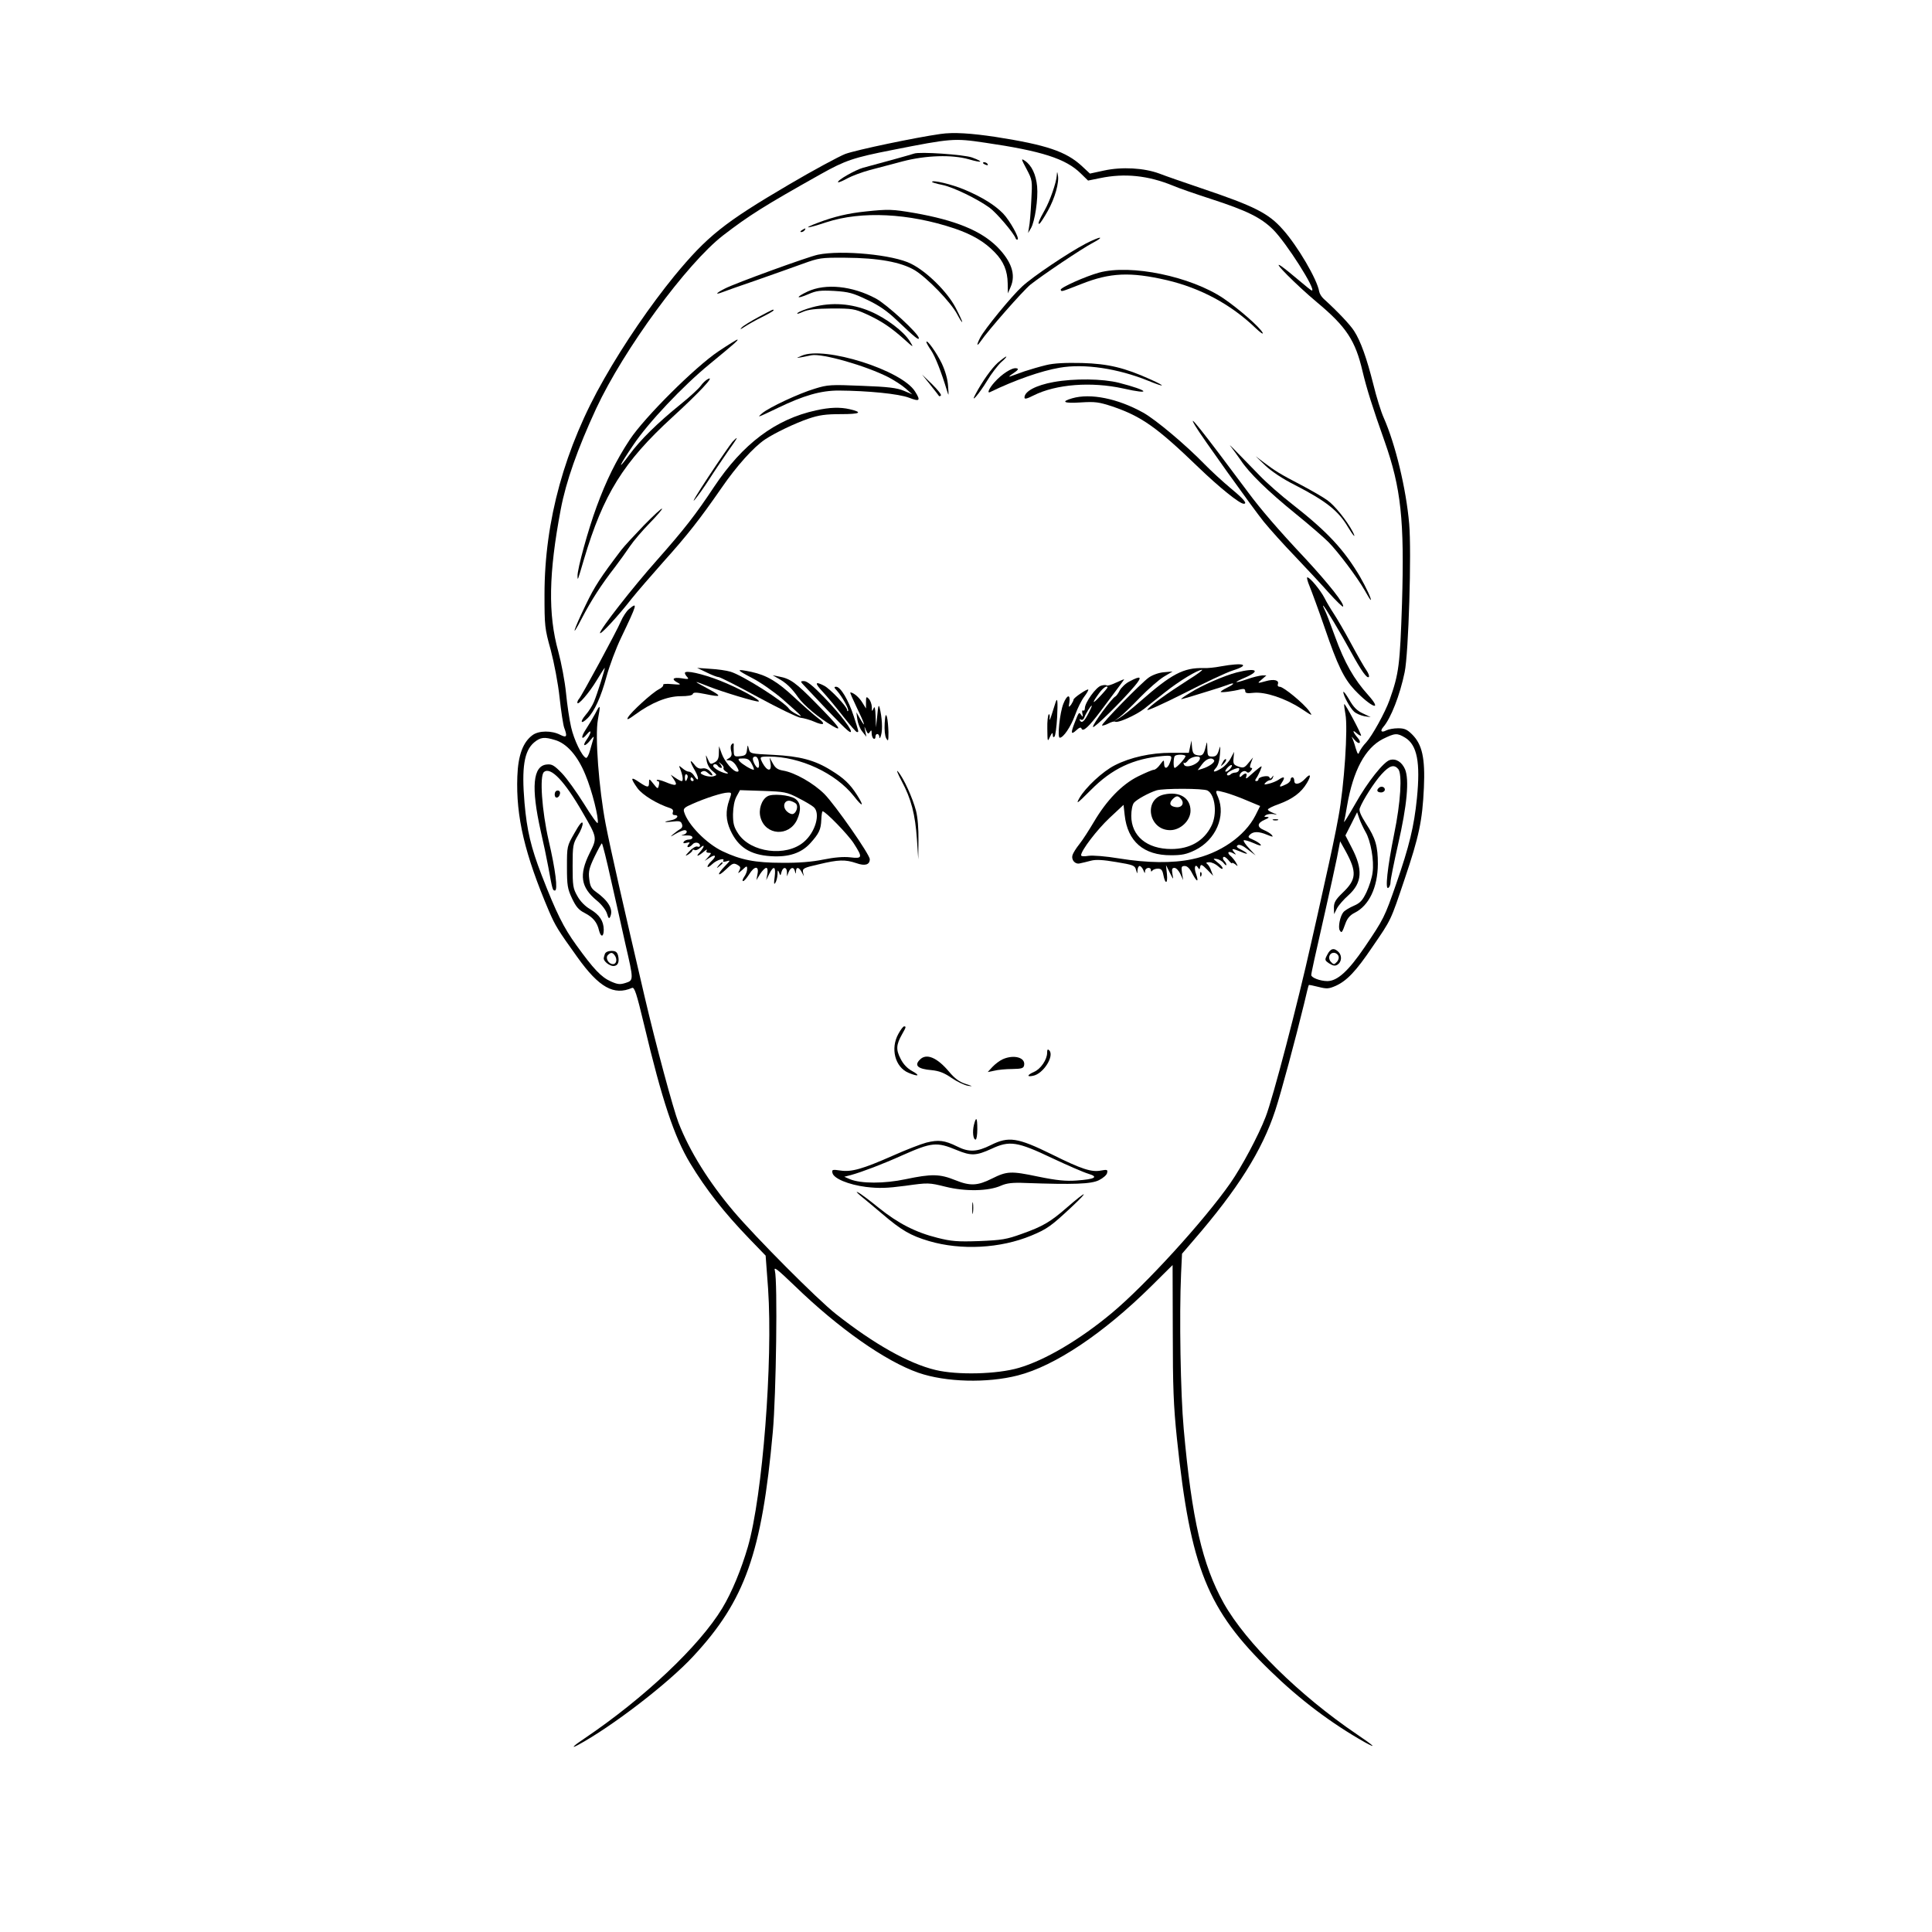 <?xml version="1.0" encoding="UTF-8" standalone="no"?> <svg xmlns="http://www.w3.org/2000/svg" version="1.0" width="1024pt" height="1024pt" viewBox="0 0 1024 1024" preserveAspectRatio="xMidYMid meet"><g transform="translate(0,1024) scale(0.1,-0.1)" fill="#000000" stroke="none"><path d="M4985 9530 c-134 -19 -444 -84 -505 -106 -35 -14 -169 -86 -298 -162 -344 -202 -434 -274 -608 -485 -127 -156 -264 -355 -372 -545 -209 -364 -316 -754 -316 -1142 0 -167 1 -181 33 -295 18 -68 39 -177 47 -253 8 -73 19 -144 24 -158 18 -48 14 -56 -20 -39 -46 24 -114 23 -147 -1 -51 -37 -77 -107 -81 -219 -8 -213 39 -412 168 -715 34 -78 46 -98 150 -243 115 -161 194 -205 290 -163 13 5 24 -29 64 -196 95 -400 160 -594 243 -732 85 -141 182 -264 314 -401 l87 -90 13 -175 c26 -386 -29 -1097 -107 -1368 -35 -120 -85 -242 -136 -326 -121 -200 -413 -476 -730 -690 -59 -39 -76 -57 -35 -35 178 96 477 325 612 471 274 295 363 547 421 1188 18 199 26 800 11 855 -7 24 11 10 105 -80 232 -225 481 -400 656 -461 144 -50 364 -56 527 -14 196 50 454 223 706 472 l114 113 1 -355 c0 -292 4 -392 22 -565 72 -687 161 -907 496 -1232 155 -151 322 -277 501 -378 66 -36 48 -19 -42 42 -305 206 -589 486 -707 696 -113 203 -169 444 -212 923 -17 187 -24 601 -14 824 l5 105 60 70 c235 271 365 478 434 689 30 90 108 381 153 566 12 52 23 97 25 99 1 2 24 -3 52 -10 44 -11 54 -10 91 6 59 27 107 77 194 206 101 147 96 137 171 360 76 225 94 309 102 484 7 157 -9 229 -62 282 -27 27 -41 33 -75 33 -23 0 -50 -5 -62 -11 -26 -14 -35 -4 -16 18 40 46 88 169 113 290 21 101 37 637 24 787 -16 185 -73 422 -135 562 -14 31 -39 111 -55 177 -35 139 -67 229 -102 283 -21 33 -87 103 -162 171 -11 10 -21 27 -23 38 -10 63 -114 241 -193 329 -76 86 -149 123 -434 219 -88 30 -187 64 -220 77 -81 30 -198 37 -294 16 l-74 -16 -44 41 c-83 76 -186 111 -454 153 -133 20 -225 26 -294 16z m234 -46 c302 -44 430 -85 509 -163 l39 -38 64 13 c130 27 254 14 386 -40 32 -14 123 -45 203 -71 188 -61 263 -98 327 -161 70 -69 232 -324 206 -324 -3 0 -33 24 -67 53 -34 29 -77 64 -96 77 -56 37 79 -99 190 -192 156 -130 204 -203 242 -367 22 -92 52 -188 117 -371 87 -247 105 -417 92 -857 -11 -328 -16 -372 -66 -513 -23 -65 -92 -190 -124 -225 -16 -16 -31 -39 -36 -50 -6 -17 -9 -14 -20 21 -6 23 -15 47 -19 55 -4 8 1 3 12 -11 12 -14 24 -21 28 -17 4 4 0 15 -8 24 -27 32 -33 49 -10 29 12 -11 24 -17 26 -15 4 5 -85 172 -89 167 -2 -2 1 -26 6 -53 14 -72 -6 -380 -37 -545 -13 -74 -45 -225 -70 -335 -24 -110 -58 -261 -75 -335 -70 -315 -203 -824 -241 -920 -38 -99 -127 -265 -187 -351 -140 -200 -451 -541 -629 -689 -169 -141 -354 -250 -492 -290 -115 -34 -327 -39 -442 -11 -142 34 -325 137 -528 297 -99 78 -425 406 -542 544 -131 155 -233 318 -292 470 -27 69 -120 413 -180 670 -112 480 -180 778 -206 913 -36 188 -57 467 -41 553 15 81 13 85 -14 32 -14 -26 -36 -63 -50 -84 -28 -42 -24 -62 6 -25 26 31 24 7 -2 -30 -26 -37 -8 -38 21 -1 16 20 20 22 15 7 -3 -11 -11 -39 -18 -63 -6 -23 -16 -41 -21 -39 -21 7 -64 96 -79 163 -9 38 -21 119 -27 181 -6 62 -25 161 -41 220 -55 197 -51 415 13 753 28 148 89 321 188 535 146 313 480 768 672 917 138 106 215 155 518 325 130 73 175 88 379 128 313 62 329 63 490 39z m2229 -3154 c63 -39 81 -130 62 -321 -15 -148 -40 -253 -110 -454 -61 -176 -66 -186 -167 -335 -87 -128 -145 -180 -198 -180 -37 0 -85 18 -85 32 0 11 18 92 75 343 24 105 51 230 61 278 l17 88 29 -52 c61 -112 58 -151 -17 -222 -36 -35 -45 -50 -45 -78 l1 -34 15 30 c9 17 36 48 61 70 73 66 78 137 17 253 l-33 64 31 61 31 62 12 -35 c7 -19 22 -51 33 -70 27 -46 46 -152 37 -214 -3 -28 -18 -74 -32 -104 -21 -44 -33 -58 -68 -73 -23 -10 -48 -25 -55 -34 -17 -20 -29 -80 -19 -96 10 -16 12 -14 30 36 10 28 25 45 49 57 76 38 122 134 123 258 0 95 -12 137 -63 215 -28 44 -38 68 -33 81 16 43 79 141 116 181 42 46 66 53 88 27 22 -27 13 -176 -22 -346 -36 -179 -48 -295 -31 -284 7 4 12 18 12 30 0 13 18 103 40 200 48 209 60 343 37 399 -17 38 -47 58 -80 49 -33 -9 -119 -117 -184 -233 -36 -63 -62 -105 -59 -94 3 11 10 49 16 85 32 186 96 305 189 353 65 32 76 33 119 7z m-4507 -12 c63 -18 121 -84 162 -185 35 -83 72 -232 65 -255 -2 -6 -35 40 -73 102 -39 62 -91 135 -117 162 -41 42 -53 49 -80 46 -74 -7 -84 -121 -32 -353 14 -60 32 -146 40 -190 22 -120 23 -125 35 -125 17 0 3 111 -33 265 -36 159 -49 343 -25 363 35 30 109 -47 206 -216 77 -133 77 -132 36 -214 -57 -115 -47 -181 38 -251 25 -20 48 -50 54 -69 8 -27 12 -30 18 -15 16 38 -10 83 -79 132 -22 16 -29 30 -33 67 -5 39 0 58 28 117 19 39 36 70 39 71 3 0 25 -87 48 -192 24 -106 59 -260 77 -343 44 -190 44 -191 0 -205 -29 -9 -41 -8 -77 8 -52 23 -92 66 -183 192 -68 94 -106 170 -184 371 -57 148 -78 236 -91 384 -16 187 -2 275 51 320 34 28 54 30 110 13z"></path><path d="M4845 9426 c-10 -4 -197 -56 -270 -75 -41 -11 -141 -68 -133 -77 3 -2 25 7 50 21 24 13 78 33 119 44 41 11 119 31 174 46 123 32 261 36 349 11 72 -21 84 -15 19 9 -44 16 -280 32 -308 21z"></path><path d="M5441 9344 c31 -59 31 -60 25 -169 -3 -60 -8 -123 -12 -140 l-5 -30 15 25 c21 36 39 155 33 222 -6 63 -29 112 -65 136 -21 14 -20 10 9 -44z"></path><path d="M5210 9376 c0 -2 7 -7 16 -10 8 -3 12 -2 9 4 -6 10 -25 14 -25 6z"></path><path d="M5601 9309 c-2 -36 -36 -134 -64 -183 -29 -51 -40 -79 -27 -71 5 3 25 34 44 68 37 66 61 150 53 189 -4 21 -4 21 -6 -3z"></path><path d="M4940 9276 c0 -3 24 -10 54 -16 59 -12 186 -74 251 -121 37 -27 128 -134 138 -162 2 -6 7 -9 11 -6 9 9 -42 100 -77 137 -44 45 -109 86 -203 126 -68 29 -174 54 -174 42z"></path><path d="M4587 9119 c-89 -9 -166 -27 -250 -59 -91 -34 -62 -33 43 2 186 61 438 48 679 -33 94 -32 159 -70 213 -126 47 -48 68 -98 69 -165 l1 -53 15 35 c28 65 4 135 -72 212 -87 86 -222 141 -438 179 -117 20 -138 21 -260 8z"></path><path d="M4250 9020 c-9 -6 -10 -10 -3 -10 6 0 15 5 18 10 8 12 4 12 -15 0z"></path><path d="M5755 8949 c-95 -50 -281 -175 -337 -227 -57 -52 -200 -227 -223 -272 -20 -39 -19 -50 2 -20 40 59 224 268 264 301 60 48 272 191 333 223 27 14 43 26 35 26 -8 0 -41 -14 -74 -31z"></path><path d="M4335 8890 c-53 -11 -438 -151 -492 -179 -48 -24 -57 -36 -15 -20 15 6 97 35 182 64 85 30 196 69 245 87 86 31 96 33 225 32 176 -1 295 -23 368 -66 67 -41 193 -171 226 -235 14 -26 25 -44 26 -39 0 4 -16 39 -36 77 -44 83 -152 190 -235 231 -93 48 -368 74 -494 48z"></path><path d="M5825 8795 c-70 -19 -207 -80 -203 -91 4 -11 0 -12 110 31 152 60 258 65 453 20 178 -42 339 -128 469 -253 27 -26 44 -37 38 -25 -17 31 -126 126 -208 182 -173 116 -490 182 -659 136z"></path><path d="M4281 8695 c-66 -31 -63 -43 4 -14 42 18 61 21 137 17 77 -5 99 -11 174 -47 62 -29 107 -60 158 -109 96 -91 116 -107 116 -94 0 23 -170 179 -228 210 -125 67 -266 81 -361 37z"></path><path d="M4307 8612 c-37 -10 -73 -24 -80 -31 -6 -7 6 -4 28 6 30 13 67 17 155 18 106 0 120 -2 180 -29 79 -36 129 -69 200 -132 53 -48 54 -48 33 -14 -32 53 -126 124 -211 160 -99 42 -204 49 -305 22z"></path><path d="M4021 8560 c-41 -22 -82 -47 -90 -56 -11 -12 -7 -11 14 3 17 11 58 35 93 52 34 17 62 33 62 36 0 7 1 8 -79 -35z"></path><path d="M3808 8378 c-125 -84 -392 -350 -470 -468 -72 -109 -125 -217 -176 -356 -44 -119 -103 -332 -101 -368 1 -25 0 -26 34 89 103 346 209 516 470 755 140 128 229 223 187 201 -12 -6 -29 -23 -38 -36 -9 -13 -57 -58 -107 -98 -119 -96 -215 -190 -271 -267 -68 -92 -56 -61 21 52 79 118 262 312 405 429 136 112 154 128 146 129 -4 0 -49 -28 -100 -62z"></path><path d="M4910 8427 c0 -4 11 -24 25 -44 22 -33 53 -111 84 -213 10 -32 10 -30 6 23 -2 37 -15 81 -33 120 -28 58 -81 132 -82 114z"></path><path d="M4250 8355 c-37 -16 -39 -16 51 2 56 11 288 -55 409 -117 30 -16 71 -42 90 -59 l35 -31 -45 19 c-36 15 -82 21 -221 26 -166 7 -182 6 -250 -15 -84 -25 -242 -99 -279 -130 -30 -26 -28 -25 85 29 135 65 225 91 320 91 153 -1 318 -17 373 -38 57 -22 63 -16 32 33 -70 113 -479 242 -600 190z"></path><path d="M5288 8317 c-32 -29 -81 -97 -118 -167 -30 -55 21 4 62 72 22 37 56 81 74 98 19 16 31 30 27 30 -4 0 -24 -15 -45 -33z"></path><path d="M5545 8305 c-33 -8 -85 -23 -115 -33 -30 -11 -64 -23 -75 -27 -11 -4 -4 4 15 16 27 18 31 25 17 27 -23 5 -78 -31 -116 -74 -29 -32 -41 -61 -23 -52 130 63 269 112 368 129 131 23 310 -4 472 -70 88 -36 95 -30 10 8 -137 62 -224 83 -363 87 -89 2 -149 -1 -190 -11z"></path><path d="M4931 8200 c24 -30 45 -57 46 -59 2 -2 6 -1 10 3 4 4 -17 30 -46 59 l-54 52 44 -55z"></path><path d="M5584 8215 c-93 -17 -154 -49 -154 -82 0 -10 12 -7 48 11 119 60 307 74 475 37 155 -35 137 -11 -22 30 -87 22 -237 24 -347 4z"></path><path d="M5683 8129 c-63 -18 -44 -28 44 -22 78 5 97 2 168 -21 155 -53 235 -109 456 -322 111 -107 219 -194 241 -194 21 0 1 24 -69 82 -43 36 -105 93 -138 127 -98 101 -258 236 -326 274 -135 75 -279 104 -376 76z"></path><path d="M4325 8065 c-215 -47 -388 -177 -540 -405 -98 -148 -158 -225 -303 -389 -130 -146 -302 -367 -302 -386 1 -13 94 87 168 182 31 39 107 126 167 194 126 140 193 225 310 394 80 116 168 214 230 256 51 34 157 85 230 110 56 19 91 24 172 24 102 0 119 9 47 26 -52 12 -107 10 -179 -6z"></path><path d="M6335 7983 c31 -53 305 -436 363 -508 31 -38 106 -122 167 -185 60 -63 141 -150 179 -193 38 -42 72 -75 74 -72 11 11 -74 119 -199 254 -144 153 -239 264 -304 352 -245 329 -328 433 -280 352z"></path><path d="M3882 7898 c-11 -13 -68 -95 -126 -183 -58 -88 -92 -144 -75 -125 17 19 51 68 77 108 26 41 71 107 99 148 55 77 61 89 25 52z"></path><path d="M6526 7870 c11 -14 33 -45 50 -69 44 -67 143 -164 291 -284 73 -59 151 -127 174 -150 52 -53 152 -186 191 -254 16 -29 31 -53 33 -53 7 0 -25 68 -56 122 -85 145 -175 241 -359 385 -58 45 -137 114 -176 155 -152 157 -168 173 -148 148z"></path><path d="M6707 7772 c32 -30 91 -70 155 -102 167 -86 232 -137 284 -226 27 -45 44 -62 23 -21 -31 58 -94 137 -133 165 -23 17 -86 53 -139 81 -113 59 -136 73 -197 119 l-45 34 52 -50z"></path><path d="M3414 7457 c-49 -51 -104 -110 -121 -132 -110 -145 -141 -192 -188 -290 -67 -138 -82 -190 -21 -72 50 96 103 178 176 272 25 33 61 83 79 110 19 28 65 82 104 122 39 40 69 75 66 77 -3 3 -45 -36 -95 -87z"></path><path d="M6941 7133 c11 -27 48 -127 81 -223 67 -196 101 -266 157 -326 90 -95 154 -119 71 -26 -73 81 -124 170 -174 308 -24 66 -48 130 -55 142 -6 12 -10 22 -8 22 6 0 95 -149 150 -250 53 -97 83 -138 92 -128 4 4 -2 20 -13 36 -11 15 -48 80 -82 143 -34 63 -75 133 -91 157 -16 24 -38 61 -49 83 -22 42 -77 109 -91 109 -4 0 1 -21 12 -47z"></path><path d="M3333 7011 c-13 -11 -32 -40 -43 -66 -22 -52 -207 -394 -221 -409 -5 -6 -9 -14 -9 -20 0 -21 63 52 102 117 22 37 42 67 43 67 4 0 -40 -140 -57 -180 -8 -19 -27 -50 -43 -68 -33 -39 -27 -54 9 -19 37 37 71 112 101 222 15 55 49 147 77 205 87 182 89 191 41 151z"></path><path d="M6470 6708 c-30 -6 -71 -10 -90 -9 -107 3 -171 -31 -337 -177 -43 -38 -91 -76 -108 -86 l-30 -18 30 22 c17 13 65 59 108 104 43 44 99 93 125 109 l47 28 -46 -4 c-26 -2 -60 -14 -80 -28 -41 -29 -254 -247 -248 -254 3 -2 18 2 33 10 15 8 32 13 36 10 14 -9 110 34 154 68 22 18 73 58 111 88 74 59 173 119 196 119 7 0 -25 -24 -72 -53 -113 -72 -205 -138 -218 -159 -6 -9 81 30 192 86 111 57 228 112 260 122 98 31 60 44 -63 22z"></path><path d="M3745 6676 c28 -14 57 -25 65 -25 9 -1 102 -48 208 -106 105 -57 206 -106 224 -109 18 -2 50 -11 71 -20 56 -25 67 -14 21 19 -21 16 -77 65 -123 108 -91 85 -147 118 -229 136 -83 17 -83 13 5 -33 45 -23 117 -74 160 -111 112 -99 113 -100 76 -81 -18 9 -36 22 -40 28 -23 37 -249 180 -312 198 -20 6 -67 13 -106 15 l-70 5 50 -24z"></path><path d="M6555 6676 c-66 -17 -188 -70 -247 -108 -27 -16 -48 -31 -48 -33 0 -2 21 4 48 12 26 8 74 23 107 33 33 10 73 23 89 29 42 17 43 7 1 -13 -19 -9 -35 -20 -35 -23 0 -5 62 2 108 14 15 3 22 1 22 -10 0 -11 10 -13 45 -9 61 6 167 -29 250 -83 62 -41 64 -42 44 -14 -28 40 -136 129 -156 129 -9 0 -13 6 -10 14 8 21 -21 28 -63 16 -47 -13 -49 -13 -21 10 l23 20 -23 0 c-13 -1 -49 -9 -79 -20 -70 -24 -76 -19 -10 9 85 37 58 53 -45 27z"></path><path d="M3630 6673 c0 -5 6 -15 13 -22 10 -11 4 -12 -30 -6 -47 7 -57 -5 -20 -24 19 -10 14 -11 -31 -7 -30 3 -50 1 -47 -4 3 -5 -8 -16 -24 -24 -36 -19 -148 -121 -163 -149 -8 -15 2 -11 39 16 86 63 170 97 240 97 38 0 63 4 65 12 3 9 18 9 63 0 92 -19 95 -14 15 29 -79 42 -78 44 5 11 73 -29 255 -84 266 -80 16 5 -109 73 -206 111 -92 36 -185 57 -185 40z"></path><path d="M4125 6644 c42 -23 72 -52 106 -101 29 -41 110 -109 182 -151 56 -33 37 -6 -87 120 -108 110 -137 131 -196 142 l-35 7 30 -17z"></path><path d="M5988 6629 c-21 -10 -44 -32 -53 -48 -8 -16 -19 -31 -24 -33 -16 -6 -122 -149 -118 -161 3 -11 150 133 221 217 42 50 34 57 -26 25z"></path><path d="M5913 6621 c-23 -11 -44 -17 -47 -14 -3 3 -16 3 -29 -1 -27 -6 -87 -90 -87 -120 0 -9 -4 -15 -9 -12 -5 4 -7 -4 -4 -16 4 -18 2 -20 -6 -8 -12 18 -13 16 -34 -38 -23 -58 -21 -69 7 -43 16 15 25 18 28 10 7 -21 39 8 103 94 105 139 125 167 123 167 -2 0 -22 -9 -45 -19z m-43 -25 c0 -2 -18 -24 -41 -48 -42 -45 -43 -36 -2 20 20 27 43 42 43 28z m-100 -135 c-23 -45 -36 -56 -46 -40 -4 8 -3 9 5 5 6 -4 14 0 18 11 8 22 34 63 39 63 3 0 -5 -18 -16 -39z"></path><path d="M4270 6598 c182 -194 227 -238 237 -238 19 0 -50 92 -141 186 -55 57 -88 84 -104 84 -22 0 -22 -1 8 -32z"></path><path d="M4361 6573 c25 -27 73 -85 108 -130 36 -46 68 -83 73 -83 11 0 11 -3 -17 84 -28 86 -70 156 -93 156 -13 0 -12 -4 5 -22 27 -31 65 -99 58 -106 -3 -3 -5 -1 -5 5 0 17 -90 112 -121 128 -50 26 -53 16 -8 -32z"></path><path d="M5727 6564 c-20 -13 -37 -28 -37 -32 0 -5 -6 -16 -13 -27 -13 -16 -14 -15 -9 13 6 45 -13 40 -32 -8 -19 -48 -33 -180 -19 -180 19 0 58 57 81 120 13 36 35 80 49 98 14 18 23 35 21 37 -2 3 -21 -7 -41 -21z"></path><path d="M7120 6572 c0 -20 36 -85 57 -104 11 -10 35 -20 54 -24 l34 -5 -42 20 c-31 14 -50 34 -72 73 -17 29 -31 47 -31 40z"></path><path d="M4541 6490 c41 -84 52 -119 18 -60 l-20 35 5 -38 c3 -20 14 -50 26 -64 l22 -28 -6 30 c-6 29 -6 29 4 5 9 -20 13 -22 20 -10 8 12 10 11 10 -7 0 -12 5 -25 10 -28 6 -3 10 1 10 9 0 22 20 20 21 -1 0 -10 5 -5 9 11 9 29 5 96 -8 146 -5 18 -8 7 -12 -40 l-7 -65 -2 60 c-2 44 -5 55 -11 40 -8 -18 -9 -17 -9 8 -1 16 -8 35 -16 43 -13 14 -15 12 -15 -18 l0 -33 -20 32 c-16 27 -47 53 -63 53 -3 0 13 -36 34 -80z"></path><path d="M5595 6518 c-2 -7 -11 -35 -20 -63 -8 -27 -14 -38 -12 -23 2 15 0 25 -4 22 -5 -3 -9 -38 -8 -77 1 -69 1 -71 14 -42 11 22 14 25 15 11 0 -13 3 -16 9 -10 5 5 11 51 14 102 4 86 2 109 -8 80z"></path><path d="M4689 6407 c-2 -35 1 -67 8 -80 11 -19 12 -15 12 33 -1 30 -4 66 -8 80 -6 19 -9 12 -12 -33z"></path><path d="M6308 6283 l-7 -33 -94 0 c-107 0 -216 -24 -298 -66 -64 -32 -156 -118 -188 -174 -20 -36 -12 -30 61 43 112 113 224 166 381 180 50 4 52 2 37 -37 -12 -32 -30 -34 -30 -3 -1 21 -1 21 -21 -5 -11 -16 -26 -28 -33 -28 -8 0 -45 -16 -84 -35 -86 -43 -166 -126 -234 -241 -26 -44 -60 -97 -77 -118 -17 -21 -33 -47 -36 -57 -9 -27 14 -52 39 -45 12 2 38 9 58 14 26 7 64 5 134 -7 90 -15 99 -18 105 -41 7 -24 7 -24 8 -2 1 12 6 22 11 22 6 0 15 -10 20 -22 7 -18 9 -19 9 -5 1 19 31 24 31 5 0 -9 3 -9 8 -2 4 5 17 10 29 10 18 0 24 -8 29 -33 10 -52 24 -49 19 4 l-5 48 20 -40 c20 -40 20 -40 14 -7 -4 25 -2 32 11 32 9 0 23 -15 31 -32 l15 -33 -6 38 c-5 32 -3 37 14 37 14 0 27 -13 41 -41 25 -47 35 -47 19 0 -12 33 -4 56 11 32 6 -11 9 -10 11 4 3 16 9 14 37 -14 l32 -33 -11 28 c-5 16 -16 32 -22 36 -7 5 -2 8 12 8 14 0 35 -10 48 -22 13 -12 23 -17 23 -10 0 6 -12 20 -27 31 -25 21 -26 21 -3 18 12 -2 29 -12 36 -22 8 -10 14 -14 14 -9 0 6 -5 15 -12 22 -6 6 -8 15 -4 19 4 5 16 -3 27 -16 10 -13 19 -20 19 -16 0 4 7 1 17 -6 15 -13 15 -12 5 7 -6 11 -18 26 -26 34 -24 19 -19 32 7 19 20 -11 21 -11 8 4 -17 21 -10 21 34 3 44 -19 46 -12 4 10 -24 12 -28 18 -19 24 9 6 28 -2 54 -23 l41 -31 -34 37 c-19 20 -32 39 -29 43 4 3 28 -4 53 -15 31 -14 43 -16 36 -7 -6 8 -25 19 -41 26 -25 10 -27 14 -15 26 18 18 47 18 92 -1 29 -12 33 -12 24 -1 -6 8 -25 19 -41 26 -39 16 -38 37 3 55 23 10 27 14 12 15 -16 0 -17 2 -5 10 8 5 26 7 40 5 23 -5 23 -4 -2 6 -16 6 -28 14 -28 18 0 5 26 18 58 29 73 27 119 61 149 112 25 42 19 54 -11 21 -26 -28 -56 -34 -56 -10 0 10 -4 19 -10 19 -5 0 -10 -6 -10 -13 0 -8 -11 -19 -25 -25 -36 -17 -38 -15 -19 13 18 28 9 32 -21 11 -11 -7 -33 -16 -50 -20 -25 -6 -28 -5 -17 6 7 7 18 13 24 13 6 0 13 7 15 15 4 12 3 12 -5 1 -7 -10 -11 -10 -14 -1 -4 13 -58 3 -58 -11 0 -5 -5 -9 -11 -9 -7 0 -8 4 -2 13 5 6 15 25 22 41 11 28 11 29 -6 16 -10 -8 -31 -25 -46 -39 -20 -19 -26 -21 -22 -8 8 20 -5 23 -23 5 -8 -8 -12 -8 -12 -1 0 18 25 34 37 22 7 -7 14 -5 23 6 8 10 9 15 1 15 -7 0 -8 8 0 28 l10 27 -24 -29 c-21 -26 -27 -28 -53 -19 -25 9 -29 14 -26 44 l3 34 -18 -34 c-9 -18 -31 -42 -47 -52 -40 -25 -54 -24 -31 1 11 12 19 40 21 72 3 48 3 50 -6 21 -8 -26 -16 -33 -35 -33 -23 0 -25 4 -26 43 -1 40 -1 40 -8 11 -11 -45 -18 -52 -45 -47 -20 4 -25 12 -28 42 l-3 36 -7 -32z m-25 -49 c6 -6 -46 -64 -57 -64 -8 0 -7 55 1 63 8 9 48 9 56 1z m77 -12 c0 -30 -75 -59 -85 -34 -3 9 -3 13 1 9 4 -4 13 2 21 13 14 19 63 28 63 12z m75 -12 c6 -10 -27 -34 -64 -45 l-23 -7 23 31 c22 30 52 40 64 21z m85 -45 c-7 -8 -17 -15 -23 -15 -5 0 -2 9 8 20 21 23 35 19 15 -5z m47 -7 c-2 -7 -11 -13 -20 -13 -8 0 -19 -4 -23 -8 -11 -11 -26 -8 -19 4 7 10 41 27 58 28 5 1 7 -5 4 -11z m-167 -108 c41 -22 53 -126 20 -189 -40 -79 -114 -121 -212 -121 -129 0 -212 69 -212 176 0 30 6 59 14 69 15 18 79 53 120 66 37 11 248 11 270 -1z m95 -11 c22 -6 73 -24 112 -41 l72 -30 -25 -50 c-56 -110 -189 -202 -336 -232 -104 -22 -238 -20 -386 4 -72 12 -139 17 -162 14 -24 -4 -40 -3 -40 3 0 25 84 135 151 198 l74 69 6 -54 c15 -140 101 -214 246 -213 57 0 82 5 127 27 110 54 164 180 122 281 -17 39 -17 39 39 24z"></path><path d="M6170 6029 c-111 -24 -83 -189 32 -189 55 0 108 51 108 103 0 68 -58 104 -140 86z m90 -24 c19 -23 4 -47 -27 -43 -32 4 -39 20 -18 42 20 20 29 20 45 1z"></path><path d="M3875 6290 c-3 -5 -3 -20 1 -34 4 -17 1 -27 -13 -35 -17 -10 -17 -10 2 -11 12 0 28 -13 38 -30 14 -23 15 -30 4 -30 -21 0 -67 54 -82 96 l-14 39 -1 -37 c0 -27 -6 -40 -21 -48 -24 -13 -24 -13 -39 20 -10 23 -10 22 -5 -10 3 -21 15 -43 31 -56 25 -21 26 -22 7 -28 -11 -4 -33 -2 -49 4 -22 9 -25 13 -14 20 10 6 20 4 31 -6 24 -22 35 -17 13 7 -12 13 -27 19 -42 16 -16 -3 -29 3 -42 21 -27 34 -25 16 5 -35 23 -42 17 -62 -7 -23 -7 11 -19 20 -27 20 -8 0 -23 8 -34 18 -20 16 -20 16 -12 -3 14 -35 18 -65 8 -65 -5 0 -20 8 -33 17 l-25 17 18 -27 c21 -32 9 -35 -48 -11 -20 8 -40 13 -43 10 -3 -3 -1 -6 5 -6 6 0 9 -9 5 -22 -5 -21 -6 -21 -29 8 -22 28 -23 28 -23 7 0 -29 -7 -29 -53 2 -45 31 -47 22 -8 -33 27 -36 103 -83 175 -106 11 -4 16 -12 12 -21 -3 -9 0 -15 9 -15 26 0 16 -19 -12 -26 -49 -10 -49 -14 -2 -9 39 5 48 3 53 -12 5 -12 2 -21 -10 -28 -9 -5 -26 -18 -38 -28 -16 -14 -13 -13 14 3 19 11 41 20 48 20 18 0 15 -18 -5 -24 -15 -4 -15 -5 2 -4 35 1 45 -2 45 -12 0 -5 -9 -10 -19 -10 -11 0 -23 -5 -27 -12 -5 -8 0 -9 15 -5 18 4 20 3 10 -9 -7 -8 -7 -14 -1 -14 5 0 15 6 22 14 12 16 40 11 40 -6 0 -6 -6 -8 -14 -5 -7 3 -27 -8 -42 -25 -24 -25 -25 -28 -6 -17 12 8 22 17 22 22 0 4 5 5 11 2 5 -4 19 1 30 11 26 24 24 6 -3 -24 -24 -26 -8 -22 26 7 11 9 16 10 12 4 -5 -8 -1 -13 10 -13 16 0 15 -2 -2 -22 l-19 -21 28 18 c31 20 36 7 7 -20 -11 -10 -20 -23 -20 -28 0 -6 11 0 25 13 24 23 70 36 58 17 -3 -5 4 -6 18 -2 22 7 21 5 -8 -25 -46 -47 -41 -62 5 -18 33 32 40 35 59 25 18 -10 20 -15 11 -32 -9 -17 -7 -16 16 4 24 23 26 23 26 5 0 -11 -7 -30 -16 -42 -8 -12 -11 -22 -5 -22 5 0 19 16 31 35 28 46 54 48 45 3 l-6 -33 20 33 c11 17 26 32 32 32 7 0 9 -11 6 -32 l-6 -33 16 33 c24 47 36 40 29 -15 -5 -34 -4 -44 3 -33 6 8 11 29 12 45 0 24 2 26 8 11 7 -19 8 -19 13 2 8 29 28 28 29 0 l0 -23 9 23 c11 26 27 29 33 5 4 -17 5 -17 6 0 1 24 16 21 30 -5 l12 -23 -5 22 c-3 20 4 24 84 42 104 25 140 26 199 6 45 -16 71 -9 71 21 0 25 -183 287 -240 345 -58 58 -158 115 -221 125 -28 5 -40 14 -53 38 l-17 31 5 -32 c7 -45 -18 -42 -43 4 -16 32 -15 33 34 33 166 0 354 -88 450 -209 48 -62 58 -58 17 6 -37 58 -70 89 -137 130 -86 54 -166 75 -305 82 -122 6 -124 6 -131 31 -6 25 -6 24 -10 -5 -3 -26 -9 -30 -36 -33 -30 -3 -33 -1 -34 25 -1 15 -1 31 0 36 1 10 -7 9 -14 -3z m147 -90 c5 -34 -6 -40 -22 -11 -14 27 -13 41 4 41 8 0 16 -13 18 -30z m-37 -10 c9 -16 13 -30 10 -30 -13 0 -62 30 -74 44 -12 14 -9 16 18 16 24 0 34 -6 46 -30z m-150 -21 c-3 -4 3 -12 12 -18 29 -17 -4 -13 -37 4 -17 9 -30 20 -30 25 0 13 17 13 25 0 3 -5 11 -10 17 -10 6 0 5 7 -3 18 -13 15 -12 16 3 3 10 -7 15 -17 13 -22z m-192 -54 c-7 -21 -13 -19 -13 6 0 11 4 18 10 14 5 -3 7 -12 3 -20z m32 -5 c3 -5 1 -10 -4 -10 -6 0 -11 5 -11 10 0 6 2 10 4 10 3 0 8 -4 11 -10z m555 -99 c36 -18 73 -40 83 -49 37 -33 9 -133 -53 -185 -94 -80 -281 -56 -347 44 -23 35 -28 53 -28 103 1 39 7 73 19 95 l18 33 122 -4 c114 -4 126 -6 186 -37z m-365 -12 c-20 -57 -18 -106 6 -159 41 -90 104 -131 215 -138 94 -6 160 16 208 68 47 52 57 73 59 125 1 25 4 45 7 45 15 0 135 -123 165 -170 48 -75 47 -82 -19 -74 -36 4 -84 0 -143 -12 -59 -12 -130 -18 -218 -17 -142 0 -218 15 -315 61 -85 40 -184 141 -204 208 -6 18 1 25 46 44 70 31 158 59 185 59 22 1 22 0 8 -40z"></path><path d="M4067 6019 c-31 -18 -48 -71 -36 -112 26 -95 150 -103 193 -13 24 52 21 92 -10 113 -31 20 -122 28 -147 12z m154 -41 c10 -15 -1 -46 -17 -52 -8 -3 -23 3 -34 14 -27 27 -11 65 23 54 12 -4 25 -11 28 -16z"></path><path d="M6480 6198 c-12 -22 -12 -22 6 -6 10 10 15 20 12 24 -4 3 -12 -5 -18 -18z"></path><path d="M4779 6100 c51 -95 72 -177 81 -310 l7 -105 1 100 c1 62 -4 123 -13 158 -18 68 -65 172 -95 207 -11 14 -3 -9 19 -50z"></path><path d="M6748 5893 c6 -2 18 -2 25 0 6 3 1 5 -13 5 -14 0 -19 -2 -12 -5z"></path><path d="M3809 5653 c-13 -16 -12 -17 4 -4 9 7 17 15 17 17 0 8 -8 3 -21 -13z"></path><path d="M6361 5604 c0 -11 3 -14 6 -6 3 7 2 16 -1 19 -3 4 -6 -2 -5 -13z"></path><path d="M4762 4761 c-44 -78 -18 -177 53 -207 53 -22 65 -16 20 9 -26 14 -48 37 -62 66 -25 48 -23 74 8 129 21 37 23 42 11 42 -5 0 -18 -17 -30 -39z"></path><path d="M5550 4660 c0 -36 -34 -86 -69 -101 -38 -17 -40 -28 -6 -21 55 10 115 106 86 135 -8 8 -11 4 -11 -13z"></path><path d="M4876 4624 c-32 -31 -12 -50 62 -56 39 -4 66 -14 105 -41 29 -20 69 -39 88 -42 27 -4 25 -2 -13 10 -34 11 -58 29 -88 65 -63 75 -120 99 -154 64z"></path><path d="M5315 4626 c-16 -7 -41 -26 -55 -41 l-25 -27 35 7 c19 5 62 9 95 9 51 1 60 4 63 20 8 41 -54 58 -113 32z"></path><path d="M5162 4278 c-9 -37 -4 -78 9 -78 5 0 9 25 9 55 0 63 -6 70 -18 23z"></path><path d="M4910 4184 c-30 -8 -110 -39 -177 -69 -161 -71 -220 -88 -279 -79 -41 6 -46 5 -42 -12 5 -30 85 -63 178 -75 69 -8 109 -7 208 6 122 17 125 17 214 -5 104 -26 228 -24 294 6 30 13 60 17 129 14 255 -9 349 -6 390 15 22 11 42 28 43 39 4 16 0 18 -32 12 -51 -10 -103 7 -262 86 -181 89 -228 96 -322 49 -74 -37 -117 -39 -180 -7 -65 32 -98 36 -162 20z m162 -40 c75 -31 102 -30 183 7 96 45 136 39 323 -50 81 -38 166 -75 190 -82 57 -17 36 -29 -62 -36 -56 -4 -103 0 -205 21 -143 30 -164 29 -244 -11 -76 -38 -115 -40 -194 -8 -82 33 -125 34 -263 5 -113 -24 -237 -24 -295 0 l-30 13 35 9 c58 16 169 58 273 105 156 69 181 72 289 27z"></path><path d="M4560 3903 c19 -15 71 -59 115 -96 103 -88 151 -116 249 -145 170 -50 378 -39 542 29 84 35 105 50 215 153 96 90 79 87 -26 -4 -87 -76 -127 -100 -240 -140 -80 -29 -105 -33 -225 -38 -117 -4 -148 -1 -220 17 -117 29 -210 77 -312 159 -48 39 -97 76 -110 82 -13 7 -8 0 12 -17z"></path><path d="M5153 3835 c0 -27 2 -38 4 -22 2 15 2 37 0 50 -2 12 -4 0 -4 -28z"></path><path d="M7307 6063 c-13 -12 -7 -23 13 -23 11 0 20 7 20 15 0 15 -21 21 -33 8z"></path><path d="M7035 5180 c-15 -28 -14 -30 11 -47 19 -12 30 -14 43 -6 22 14 25 47 6 67 -24 24 -43 20 -60 -14z m59 -7 c4 -9 0 -23 -9 -32 -13 -14 -17 -14 -30 0 -19 19 -10 49 15 49 10 0 21 -8 24 -17z"></path><path d="M2940 6029 c0 -24 23 -21 28 4 2 10 -3 17 -12 17 -10 0 -16 -9 -16 -21z"></path><path d="M3045 5825 c-40 -70 -40 -70 -40 -180 0 -98 3 -116 27 -167 21 -44 35 -61 67 -77 44 -23 66 -49 76 -93 10 -38 25 -35 25 5 -1 46 -22 78 -72 108 -26 15 -53 42 -68 70 -23 40 -25 55 -25 159 0 108 2 118 28 162 16 26 27 55 25 65 -2 12 -17 -5 -43 -52z"></path><path d="M3206 5184 c-3 -9 -6 -19 -6 -24 0 -16 31 -40 51 -40 24 0 33 21 25 55 -5 19 -13 25 -35 25 -17 0 -31 -6 -35 -16z m51 -6 c16 -21 11 -48 -8 -48 -24 0 -42 33 -27 48 15 15 23 15 35 0z"></path></g></svg> 
